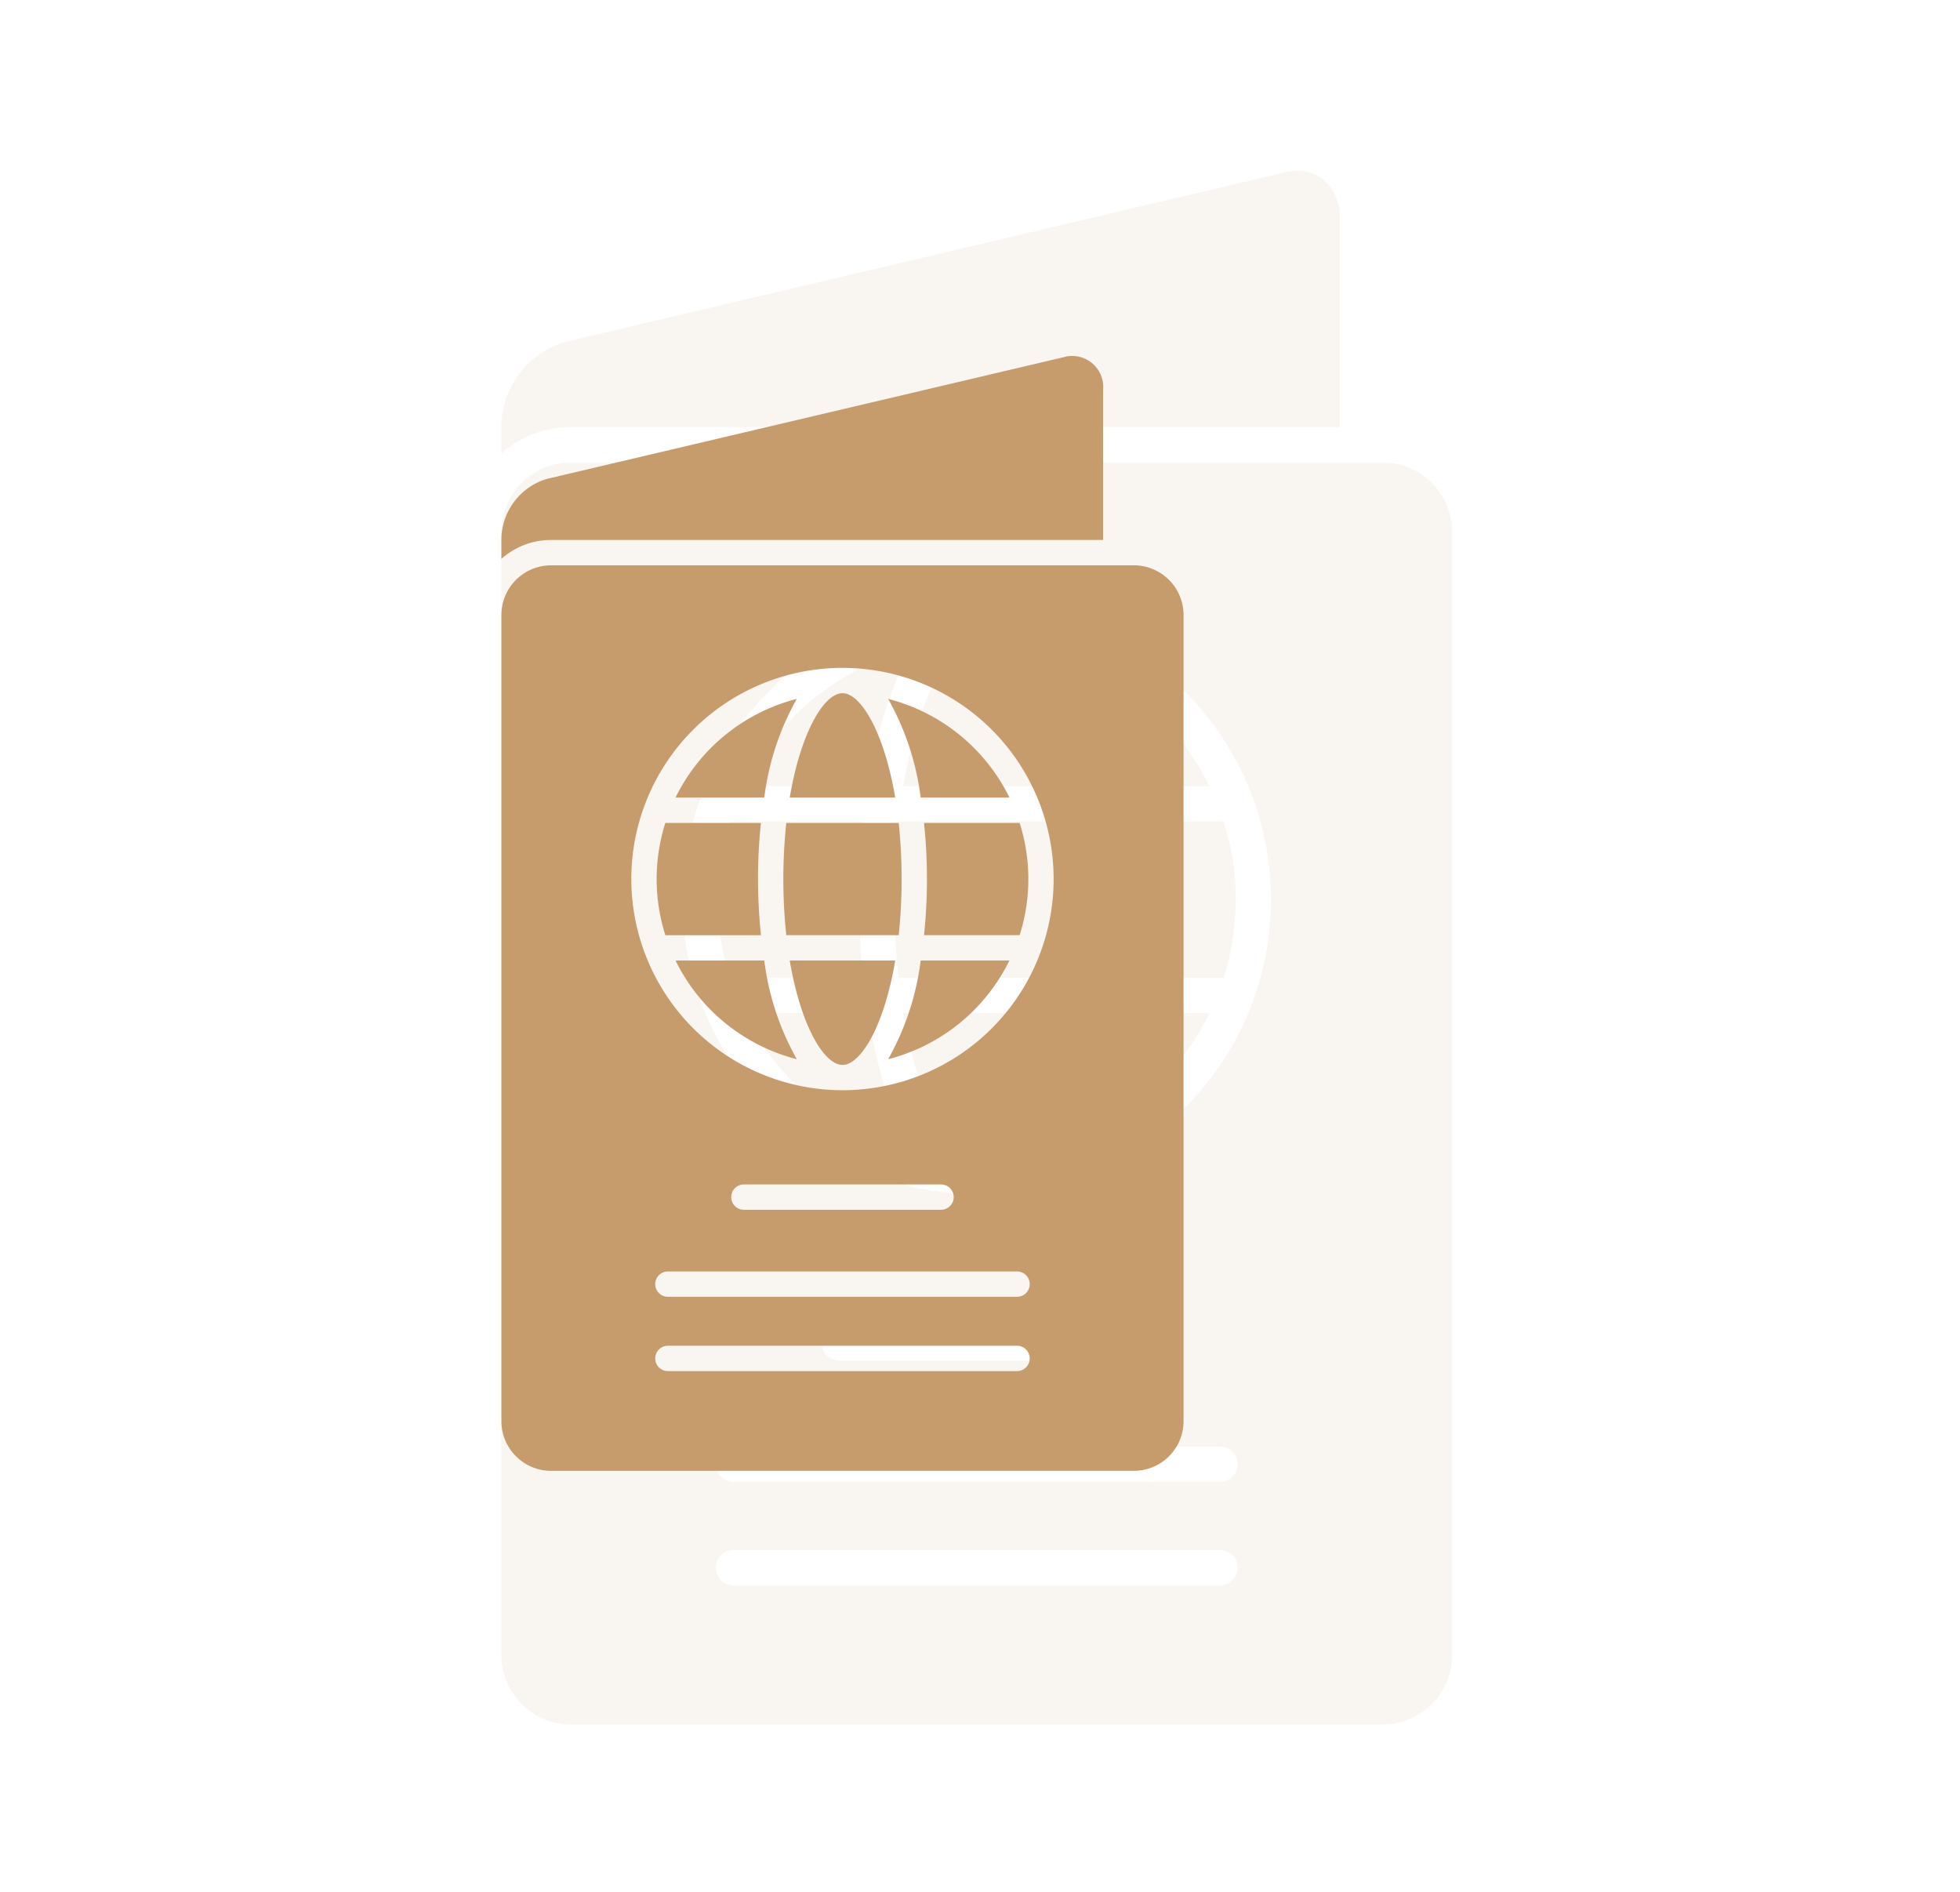 <svg xmlns="http://www.w3.org/2000/svg" xmlns:xlink="http://www.w3.org/1999/xlink" width="172" height="166" viewBox="0 0 172 166">
  <defs>
    <clipPath id="clip-path">
      <rect id="Rectangle_6794" data-name="Rectangle 6794" width="172" height="166" transform="translate(10672 19060)" fill="#fff" opacity="0.43"/>
    </clipPath>
  </defs>
  <g id="Mask_Group_4" data-name="Mask Group 4" transform="translate(-10672 -19060)" clip-path="url(#clip-path)">
    <g id="Group_40037" data-name="Group 40037" transform="translate(10521.242 17358.621)">
      <g id="Residency_and_Golden_visa" data-name="Residency and Golden visa" transform="translate(172.138 1710.48)" opacity="0.1">
        <path id="Path_37568" data-name="Path 37568" d="M28.7,28.379H96.2V10.065c0-2.878-2.07-4.688-4.853-4.032L28.184,20.909a7.809,7.809,0,0,0-5.564,7.215v2.563A9.138,9.138,0,0,1,28.7,28.379ZM73.9,79.8c-.772,4.821-2.106,9.154-3.978,12.068A22.822,22.822,0,0,0,84.754,79.8Zm-16.014,0h12.9c-1.363,8.082-4.23,12.766-6.45,12.766s-5.087-4.684-6.45-12.766Zm.865,12.068c-1.872-2.914-3.207-7.247-3.978-12.068H43.91A22.831,22.831,0,0,0,58.749,91.87ZM74.305,62.977a65.726,65.726,0,0,1,0,13.727H86a22.7,22.7,0,0,0,0-13.727Zm-16.845,0a65.511,65.511,0,0,0,0,13.727H71.209a65.834,65.834,0,0,0,0-13.727ZM54,69.841a65.565,65.565,0,0,1,.359-6.863H42.671a22.673,22.673,0,0,0,0,13.727H54.362A65.211,65.211,0,0,1,54,69.841Zm15.917-22.03c1.872,2.914,3.207,7.247,3.978,12.068H84.756A22.829,22.829,0,0,0,69.919,47.811Zm-5.585-.7c2.22,0,5.085,4.685,6.45,12.766h-12.9c1.363-8.082,4.23-12.766,6.45-12.766ZM54.77,59.879c.772-4.821,2.106-9.154,3.978-12.068A22.824,22.824,0,0,0,43.912,59.879Zm45.2-28.4a6.082,6.082,0,0,1,6.074,6.075v98.583a6.083,6.083,0,0,1-6.074,6.075H28.7a6.083,6.083,0,0,1-6.075-6.075V37.552A6.082,6.082,0,0,1,28.7,31.477H99.974ZM38.509,69.841A25.825,25.825,0,1,1,64.334,95.667,25.855,25.855,0,0,1,38.509,69.841Zm4.473,47.985a1.549,1.549,0,0,0,0,3.1h42.7a1.549,1.549,0,0,0,0-3.1Zm42.7,9.086h-42.7a1.549,1.549,0,0,0,0,3.1h42.7a1.549,1.549,0,0,0,0-3.1ZM50.727,108.739a1.55,1.55,0,0,0,1.548,1.55H76.391a1.549,1.549,0,0,0,0-3.1H52.277A1.548,1.548,0,0,0,50.727,108.739Z" transform="translate(0 0)" fill="#c69c6d" fill-rule="evenodd"/>
      </g>
      <g id="Residency_and_Golden_visa-2" data-name="Residency and Golden visa" transform="translate(172.138 1726.731)">
        <path id="Path_37568-2" data-name="Path 37568" d="M26.979,22.029H75.42V8.888a2.722,2.722,0,0,0-3.482-2.893L26.613,16.669a5.6,5.6,0,0,0-3.993,5.177v1.839a6.557,6.557,0,0,1,4.359-1.657Zm32.435,36.9a23.565,23.565,0,0,1-2.855,8.66A16.376,16.376,0,0,0,67.2,58.927Zm-11.49,0H57.18c-.978,5.8-3.035,9.16-4.628,9.16s-3.65-3.361-4.628-9.16Zm.621,8.66a23.564,23.564,0,0,1-2.855-8.66H37.9a16.382,16.382,0,0,0,10.647,8.66ZM59.707,46.855a47.162,47.162,0,0,1,0,9.85H68.1a16.286,16.286,0,0,0,0-9.85Zm-12.087,0a47.007,47.007,0,0,0,0,9.85h9.866a47.239,47.239,0,0,0,0-9.85ZM45.138,51.78a47.045,47.045,0,0,1,.258-4.924H37.007a16.269,16.269,0,0,0,0,9.85H45.4a46.792,46.792,0,0,1-.259-4.925ZM56.559,35.973a23.564,23.564,0,0,1,2.855,8.66h7.792a16.381,16.381,0,0,0-10.646-8.66Zm-4.008-.5c1.593,0,3.649,3.362,4.628,9.16H47.923c.978-5.8,3.035-9.16,4.628-9.16Zm-6.862,9.159a23.564,23.564,0,0,1,2.855-8.66A16.377,16.377,0,0,0,37.9,44.632Zm32.436-20.38a4.364,4.364,0,0,1,4.358,4.359V99.349a4.365,4.365,0,0,1-4.358,4.359H26.979a4.365,4.365,0,0,1-4.359-4.359V28.611a4.364,4.364,0,0,1,4.359-4.359H78.125ZM34.021,51.78A18.53,18.53,0,1,1,52.552,70.311,18.552,18.552,0,0,1,34.021,51.78Zm3.21,34.432a1.111,1.111,0,0,0,0,2.223H67.871a1.111,1.111,0,0,0,0-2.223Zm30.642,6.52H37.231a1.111,1.111,0,0,0,0,2.223H67.871a1.111,1.111,0,0,0,0-2.223ZM42.788,79.691A1.112,1.112,0,0,0,43.9,80.8H61.2a1.111,1.111,0,0,0,0-2.223H43.9A1.111,1.111,0,0,0,42.788,79.691Z" transform="translate(0 0)" fill="#c69c6d" fill-rule="evenodd"/>
      </g>
    </g>
  </g>
</svg>
